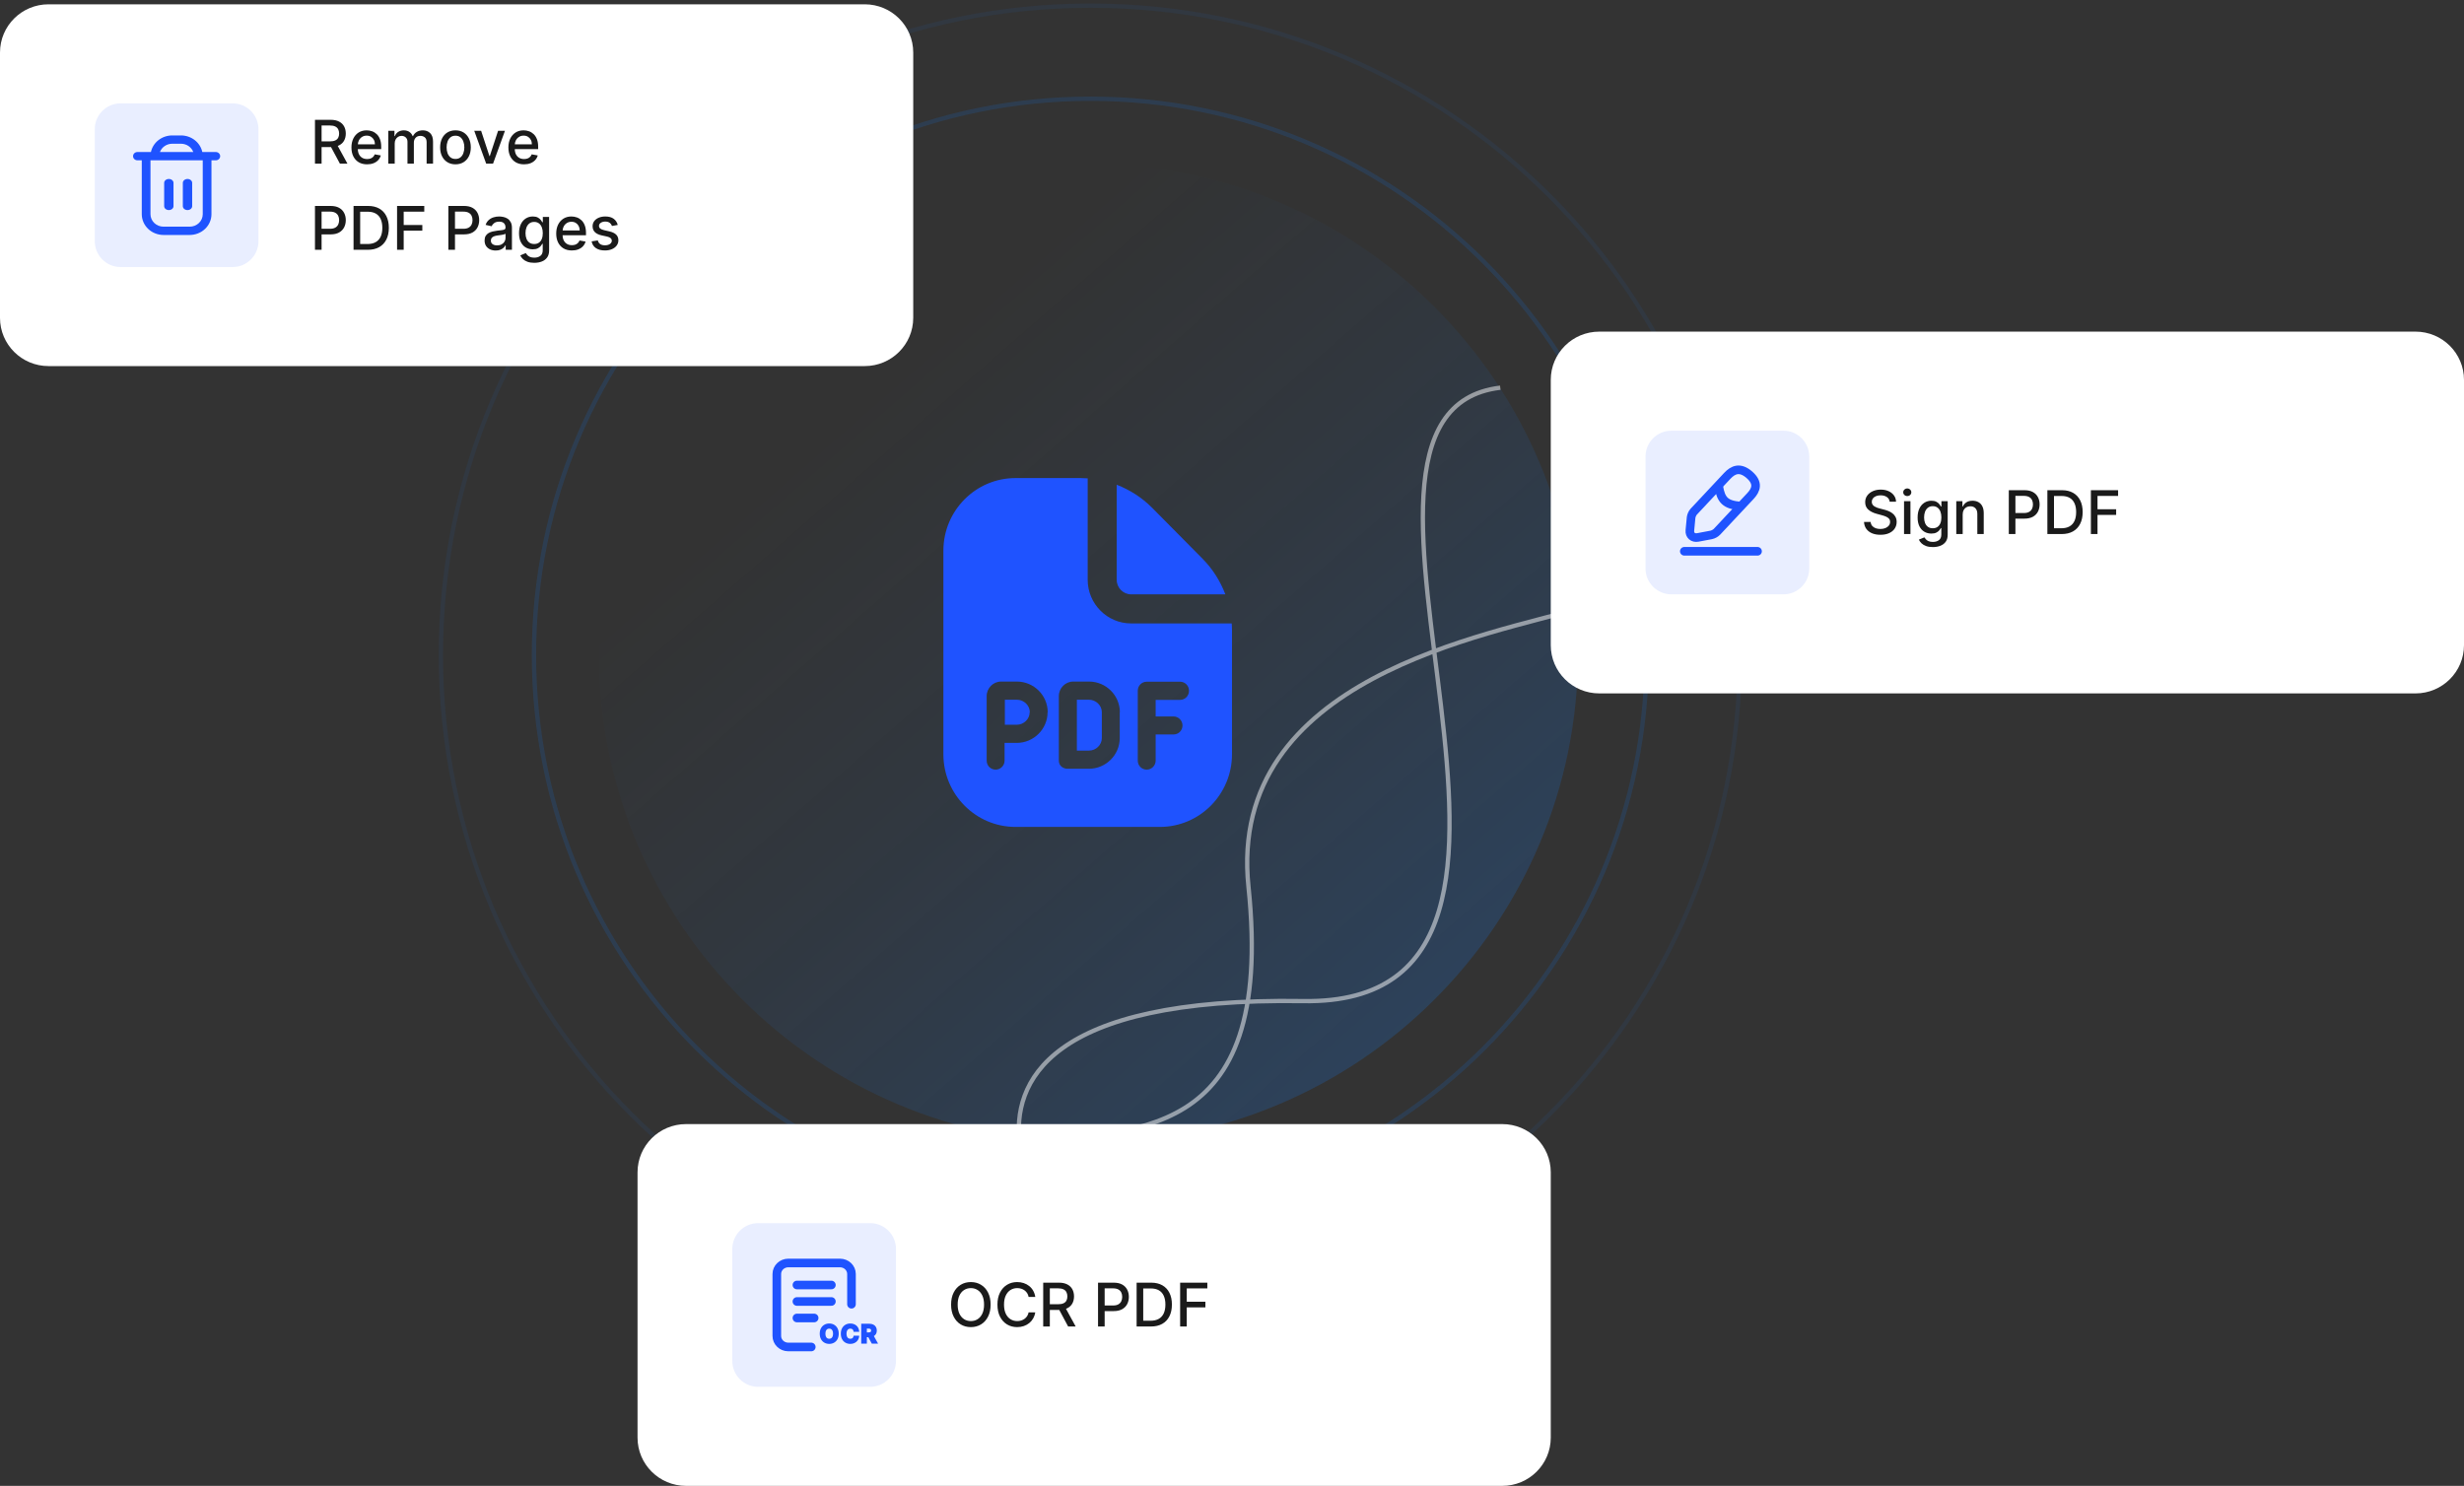 <svg width="572" height="345" viewBox="0 0 572 345" fill="none" xmlns="http://www.w3.org/2000/svg">
<rect x="0" y="0" width="572" height="345" fill="#333333" stroke="none"/>
<g clip-path="url(#clip0_23240_108)">
<path opacity="0.15" d="M253.121 281.259C324.458 281.259 382.287 223.429 382.287 152.092C382.287 80.756 324.458 22.926 253.121 22.926C181.784 22.926 123.954 80.756 123.954 152.092C123.954 223.429 181.784 281.259 253.121 281.259Z" stroke="#137CF9"/>
<path opacity="0.07" d="M253.121 302.862C336.391 302.862 403.894 235.359 403.894 152.089C403.894 68.82 336.391 1.316 253.121 1.316C169.852 1.316 102.349 68.82 102.349 152.089C102.349 235.359 169.852 302.862 253.121 302.862Z" stroke="#137CF9"/>
<path d="M252.667 265.333C315.443 265.333 366.333 214.443 366.333 151.667C366.333 88.89 315.443 38 252.667 38C189.89 38 139 88.89 139 151.667C139 214.443 189.89 265.333 252.667 265.333Z" fill="url(#paint0_linear_23240_108)"/>
<path d="M366.787 141.196C346.24 147.411 284.746 157.133 289.822 205.861C296.185 266.955 261.796 261.798 236.739 265.765C234.884 251.484 243.052 231.489 302.548 232.441C376.917 233.631 298.173 95.971 348.283 90.019" stroke="white" stroke-opacity="0.5"/>
<path d="M239.033 165.371C239.033 166.958 237.66 168.274 236.052 168.274H233.271V162.469H236.085C237.693 162.469 239.066 163.785 239.066 165.371H239.033ZM262.55 138H284.459C283.286 134.929 281.511 132.094 279.132 129.698L267.474 117.919C265.096 115.523 262.282 113.734 259.234 112.553V134.625C259.234 136.481 260.741 138 262.583 138H262.55ZM252.801 162.469H249.987V174.281H252.801C254.41 174.281 255.783 172.965 255.783 171.379V165.371C255.783 163.785 254.41 162.469 252.801 162.469ZM286 146.404V175.125C286 184.44 278.496 192 269.25 192H235.75C226.504 192 219 184.44 219 175.125V127.875C219 118.56 226.504 111 235.75 111H250.858C251.395 111 251.931 111.034 252.5 111.067V134.625C252.5 140.194 257.022 144.75 262.55 144.75H285.933C285.966 145.29 286 145.83 286 146.404ZM243.22 165.371C243.22 161.456 240.004 158.25 236.052 158.25H232.4C230.557 158.25 229.05 159.769 229.05 161.625V176.61C229.05 177.791 229.988 178.702 231.127 178.702C232.266 178.702 233.204 177.757 233.204 176.61V172.492H236.018C239.971 172.492 243.187 169.286 243.187 165.371H243.22ZM259.97 165.371C259.97 161.456 256.754 158.25 252.801 158.25H249.15C247.307 158.25 245.8 159.769 245.8 161.625V176.61C245.8 177.791 246.738 178.5 247.877 178.5C249.016 178.5 252.768 178.5 252.768 178.5C256.721 178.5 259.937 175.294 259.937 171.379V165.371H259.97ZM276.017 160.376C276.017 159.195 275.079 158.284 273.94 158.284H266.201C265.029 158.284 264.125 159.229 264.125 160.376V176.61C264.125 177.791 265.062 178.702 266.201 178.702C267.34 178.702 268.278 177.757 268.278 176.61V170.535H272.433C273.605 170.535 274.509 169.59 274.509 168.443C274.509 167.295 273.572 166.35 272.433 166.35H268.278V162.503H273.94C275.112 162.503 276.017 161.558 276.017 160.41V160.376Z" fill="#1F53FF"/>
<path d="M148 272.2C148 266.014 153.04 261 159.257 261H348.743C354.96 261 360 266.014 360 272.2V333.8C360 339.985 354.96 345 348.743 345H159.257C153.04 345 148 339.985 148 333.8V272.2Z" fill="white"/>
<path opacity="0.1" d="M202 284H176C172.686 284 170 286.686 170 290V316C170 319.314 172.686 322 176 322H202C205.314 322 208 319.314 208 316V290C208 286.686 205.314 284 202 284Z" fill="#1F53FF"/>
<path d="M188.333 312.75H183C181.527 312.75 180.333 311.607 180.333 310.196C180.333 308.786 180.333 295.804 180.333 295.804C180.333 295.804 180.333 295.804 180.333 295.804C180.333 294.393 181.527 293.25 183 293.25H195C196.473 293.25 197.667 294.393 197.667 295.804V302.826M185 298.357H193M185 302.188H193M185 306.018H189" stroke="#1F53FF" stroke-width="2" stroke-linecap="round" stroke-linejoin="round"/>
<mask id="path-9-outside-1_23240_108" maskUnits="userSpaceOnUse" x="189.5" y="306.5" width="15" height="6" fill="black">
<rect fill="white" x="189.5" y="306.5" width="15" height="6"/>
<path fill-rule="evenodd" clip-rule="evenodd" d="M194.503 309.667C194.503 310.127 194.415 310.518 194.238 310.841C194.063 311.163 193.824 311.41 193.52 311.58C193.218 311.749 192.879 311.834 192.502 311.834C192.122 311.834 191.781 311.748 191.479 311.578C191.177 311.408 190.938 311.161 190.763 310.839C190.588 310.516 190.5 310.125 190.5 309.667C190.5 309.207 190.588 308.815 190.763 308.493C190.938 308.17 191.177 307.924 191.479 307.755C191.781 307.585 192.122 307.5 192.502 307.5C192.879 307.5 193.218 307.585 193.52 307.755C193.824 307.924 194.063 308.17 194.238 308.493C194.415 308.815 194.503 309.207 194.503 309.667ZM193.587 309.667C193.587 309.369 193.542 309.118 193.451 308.913C193.362 308.708 193.236 308.553 193.074 308.447C192.911 308.342 192.72 308.289 192.502 308.289C192.283 308.289 192.093 308.342 191.93 308.447C191.767 308.553 191.64 308.708 191.55 308.913C191.461 309.118 191.416 309.369 191.416 309.667C191.416 309.965 191.461 310.216 191.55 310.421C191.64 310.625 191.767 310.78 191.93 310.886C192.093 310.992 192.283 311.045 192.502 311.045C192.72 311.045 192.911 310.992 193.074 310.886C193.236 310.78 193.362 310.625 193.451 310.421C193.542 310.216 193.587 309.965 193.587 309.667ZM199.24 309.034H198.326C198.31 308.918 198.275 308.814 198.224 308.723C198.173 308.631 198.106 308.553 198.026 308.489C197.945 308.424 197.852 308.375 197.746 308.34C197.642 308.306 197.528 308.289 197.406 308.289C197.185 308.289 196.992 308.343 196.828 308.452C196.663 308.559 196.536 308.715 196.446 308.921C196.355 309.126 196.31 309.374 196.31 309.667C196.31 309.967 196.355 310.22 196.446 310.425C196.538 310.629 196.666 310.784 196.83 310.888C196.994 310.993 197.184 311.045 197.4 311.045C197.521 311.045 197.633 311.029 197.736 310.997C197.84 310.966 197.932 310.92 198.013 310.859C198.094 310.798 198.161 310.723 198.214 310.635C198.268 310.547 198.305 310.447 198.326 310.334L199.24 310.338C199.217 310.532 199.158 310.719 199.063 310.898C198.97 311.077 198.844 311.237 198.685 311.378C198.528 311.518 198.34 311.63 198.122 311.712C197.905 311.793 197.659 311.834 197.385 311.834C197.004 311.834 196.663 311.748 196.362 311.578C196.063 311.408 195.827 311.161 195.653 310.839C195.48 310.516 195.394 310.125 195.394 309.667C195.394 309.207 195.481 308.815 195.657 308.493C195.832 308.17 196.07 307.924 196.371 307.755C196.671 307.585 197.009 307.5 197.385 307.5C197.633 307.5 197.862 307.534 198.074 307.603C198.287 307.672 198.475 307.772 198.639 307.904C198.804 308.034 198.937 308.194 199.04 308.384C199.144 308.573 199.211 308.79 199.24 309.034ZM200.129 307.559V311.777H201.033V310.281H201.692L202.502 311.777H203.5L202.593 310.138C202.606 310.132 202.619 310.127 202.631 310.121C202.864 310.014 203.041 309.86 203.164 309.659C203.286 309.458 203.347 309.217 203.347 308.937C203.347 308.658 203.287 308.415 203.166 308.209C203.046 308.002 202.871 307.842 202.642 307.73C202.414 307.616 202.138 307.559 201.815 307.559H200.129ZM201.033 309.565H201.646C201.819 309.565 201.962 309.541 202.076 309.495C202.19 309.448 202.275 309.378 202.331 309.285C202.388 309.191 202.416 309.075 202.416 308.937C202.416 308.796 202.388 308.678 202.331 308.582C202.275 308.486 202.19 308.413 202.074 308.364C201.96 308.313 201.816 308.288 201.642 308.288H201.033V309.565Z"/>
</mask>
<path fill-rule="evenodd" clip-rule="evenodd" d="M194.503 309.667C194.503 310.127 194.415 310.518 194.238 310.841C194.063 311.163 193.824 311.41 193.52 311.58C193.218 311.749 192.879 311.834 192.502 311.834C192.122 311.834 191.781 311.748 191.479 311.578C191.177 311.408 190.938 311.161 190.763 310.839C190.588 310.516 190.5 310.125 190.5 309.667C190.5 309.207 190.588 308.815 190.763 308.493C190.938 308.17 191.177 307.924 191.479 307.755C191.781 307.585 192.122 307.5 192.502 307.5C192.879 307.5 193.218 307.585 193.52 307.755C193.824 307.924 194.063 308.17 194.238 308.493C194.415 308.815 194.503 309.207 194.503 309.667ZM193.587 309.667C193.587 309.369 193.542 309.118 193.451 308.913C193.362 308.708 193.236 308.553 193.074 308.447C192.911 308.342 192.72 308.289 192.502 308.289C192.283 308.289 192.093 308.342 191.93 308.447C191.767 308.553 191.64 308.708 191.55 308.913C191.461 309.118 191.416 309.369 191.416 309.667C191.416 309.965 191.461 310.216 191.55 310.421C191.64 310.625 191.767 310.78 191.93 310.886C192.093 310.992 192.283 311.045 192.502 311.045C192.72 311.045 192.911 310.992 193.074 310.886C193.236 310.78 193.362 310.625 193.451 310.421C193.542 310.216 193.587 309.965 193.587 309.667ZM199.24 309.034H198.326C198.31 308.918 198.275 308.814 198.224 308.723C198.173 308.631 198.106 308.553 198.026 308.489C197.945 308.424 197.852 308.375 197.746 308.34C197.642 308.306 197.528 308.289 197.406 308.289C197.185 308.289 196.992 308.343 196.828 308.452C196.663 308.559 196.536 308.715 196.446 308.921C196.355 309.126 196.31 309.374 196.31 309.667C196.31 309.967 196.355 310.22 196.446 310.425C196.538 310.629 196.666 310.784 196.83 310.888C196.994 310.993 197.184 311.045 197.4 311.045C197.521 311.045 197.633 311.029 197.736 310.997C197.84 310.966 197.932 310.92 198.013 310.859C198.094 310.798 198.161 310.723 198.214 310.635C198.268 310.547 198.305 310.447 198.326 310.334L199.24 310.338C199.217 310.532 199.158 310.719 199.063 310.898C198.97 311.077 198.844 311.237 198.685 311.378C198.528 311.518 198.34 311.63 198.122 311.712C197.905 311.793 197.659 311.834 197.385 311.834C197.004 311.834 196.663 311.748 196.362 311.578C196.063 311.408 195.827 311.161 195.653 310.839C195.48 310.516 195.394 310.125 195.394 309.667C195.394 309.207 195.481 308.815 195.657 308.493C195.832 308.17 196.07 307.924 196.371 307.755C196.671 307.585 197.009 307.5 197.385 307.5C197.633 307.5 197.862 307.534 198.074 307.603C198.287 307.672 198.475 307.772 198.639 307.904C198.804 308.034 198.937 308.194 199.04 308.384C199.144 308.573 199.211 308.79 199.24 309.034ZM200.129 307.559V311.777H201.033V310.281H201.692L202.502 311.777H203.5L202.593 310.138C202.606 310.132 202.619 310.127 202.631 310.121C202.864 310.014 203.041 309.86 203.164 309.659C203.286 309.458 203.347 309.217 203.347 308.937C203.347 308.658 203.287 308.415 203.166 308.209C203.046 308.002 202.871 307.842 202.642 307.73C202.414 307.616 202.138 307.559 201.815 307.559H200.129ZM201.033 309.565H201.646C201.819 309.565 201.962 309.541 202.076 309.495C202.19 309.448 202.275 309.378 202.331 309.285C202.388 309.191 202.416 309.075 202.416 308.937C202.416 308.796 202.388 308.678 202.331 308.582C202.275 308.486 202.19 308.413 202.074 308.364C201.96 308.313 201.816 308.288 201.642 308.288H201.033V309.565Z" fill="#1F53FF"/>
<path d="M194.238 310.841L194.063 310.745L194.062 310.745L194.238 310.841ZM193.52 311.58L193.618 311.755L193.618 311.755L193.52 311.58ZM191.479 311.578L191.381 311.752L191.479 311.578ZM190.763 310.839L190.939 310.743L190.763 310.839ZM190.763 308.493L190.939 308.588L190.939 308.588L190.763 308.493ZM191.479 307.755L191.577 307.93L191.577 307.93L191.479 307.755ZM193.52 307.755L193.422 307.93L193.423 307.93L193.52 307.755ZM194.238 308.493L194.062 308.588L194.063 308.589L194.238 308.493ZM193.451 308.913L193.268 308.993L193.268 308.994L193.451 308.913ZM193.074 308.447L192.965 308.615V308.615L193.074 308.447ZM191.55 308.913L191.367 308.832L191.366 308.833L191.55 308.913ZM191.55 310.421L191.366 310.5L191.367 310.501L191.55 310.421ZM191.93 310.886L191.821 311.054L191.821 311.054L191.93 310.886ZM193.074 310.886L192.965 310.718L193.074 310.886ZM193.451 310.421L193.268 310.34L193.268 310.341L193.451 310.421ZM198.326 309.034L198.128 309.063L198.153 309.234H198.326V309.034ZM199.24 309.034V309.234H199.466L199.439 309.011L199.24 309.034ZM198.224 308.723L198.049 308.821L198.05 308.822L198.224 308.723ZM198.026 308.489L197.901 308.645L197.901 308.645L198.026 308.489ZM197.746 308.34L197.684 308.53L197.684 308.531L197.746 308.34ZM196.828 308.452L196.937 308.619L196.938 308.618L196.828 308.452ZM196.446 308.921L196.629 309.002L196.629 309.002L196.446 308.921ZM196.446 310.425L196.263 310.506L196.263 310.507L196.446 310.425ZM196.83 310.888L196.722 311.057L196.83 310.888ZM197.736 310.997L197.678 310.806L197.677 310.806L197.736 310.997ZM198.013 310.859L198.133 311.019L198.135 311.018L198.013 310.859ZM198.214 310.635L198.043 310.53L198.042 310.532L198.214 310.635ZM198.326 310.334L198.327 310.134L198.16 310.133L198.13 310.298L198.326 310.334ZM199.24 310.338L199.439 310.362L199.466 310.139L199.241 310.138L199.24 310.338ZM199.063 310.898L198.886 310.805L198.886 310.806L199.063 310.898ZM198.685 311.378L198.818 311.528L198.818 311.528L198.685 311.378ZM198.122 311.712L198.192 311.899L198.192 311.899L198.122 311.712ZM196.362 311.578L196.263 311.752L196.264 311.752L196.362 311.578ZM195.653 310.839L195.476 310.933L195.477 310.934L195.653 310.839ZM195.657 308.493L195.832 308.588H195.832L195.657 308.493ZM196.371 307.755L196.469 307.93L196.469 307.929L196.371 307.755ZM198.074 307.603L198.012 307.793L198.012 307.793L198.074 307.603ZM198.639 307.904L198.514 308.06L198.515 308.06L198.639 307.904ZM199.04 308.384L198.864 308.479L198.865 308.48L199.04 308.384ZM200.129 311.777H199.929V311.977H200.129V311.777ZM200.129 307.559V307.359H199.929V307.559H200.129ZM201.033 311.777V311.977H201.233V311.777H201.033ZM201.033 310.281V310.081H200.833V310.281H201.033ZM201.692 310.281L201.868 310.186L201.812 310.081H201.692V310.281ZM202.502 311.777L202.326 311.872L202.383 311.977H202.502V311.777ZM203.5 311.777V311.977H203.839L203.675 311.68L203.5 311.777ZM202.593 310.138L202.514 309.954L202.311 310.041L202.418 310.235L202.593 310.138ZM202.631 310.121L202.548 309.939L202.547 309.939L202.631 310.121ZM203.164 309.659L203.334 309.764L203.335 309.763L203.164 309.659ZM203.166 308.209L202.993 308.309L202.993 308.311L203.166 308.209ZM202.642 307.73L202.553 307.908L202.554 307.909L202.642 307.73ZM201.033 309.565H200.833V309.765H201.033V309.565ZM202.076 309.495L202.001 309.31V309.31L202.076 309.495ZM202.331 309.285L202.16 309.18L202.159 309.182L202.331 309.285ZM202.331 308.582L202.158 308.682L202.159 308.684L202.331 308.582ZM202.074 308.364L201.993 308.547L201.995 308.548L202.074 308.364ZM201.033 308.288V308.088H200.833V308.288H201.033ZM194.414 310.937C194.61 310.578 194.703 310.152 194.703 309.667H194.303C194.303 310.101 194.22 310.458 194.063 310.745L194.414 310.937ZM193.618 311.755C193.956 311.565 194.222 311.29 194.414 310.936L194.062 310.745C193.904 311.037 193.691 311.255 193.422 311.406L193.618 311.755ZM192.502 312.034C192.91 312.034 193.283 311.942 193.618 311.755L193.423 311.406C193.153 311.556 192.848 311.634 192.502 311.634V312.034ZM191.381 311.752C191.715 311.941 192.091 312.034 192.502 312.034V311.634C192.153 311.634 191.846 311.556 191.577 311.404L191.381 311.752ZM190.587 310.934C190.779 311.288 191.044 311.563 191.381 311.752L191.577 311.404C191.31 311.253 191.097 311.035 190.939 310.743L190.587 310.934ZM190.3 309.667C190.3 310.151 190.393 310.576 190.587 310.934L190.939 310.743C190.783 310.456 190.7 310.1 190.7 309.667H190.3ZM190.587 308.397C190.392 308.756 190.3 309.182 190.3 309.667H190.7C190.7 309.232 190.783 308.875 190.939 308.588L190.587 308.397ZM191.381 307.581C191.044 307.769 190.779 308.044 190.587 308.397L190.939 308.588C191.097 308.297 191.31 308.079 191.577 307.93L191.381 307.581ZM192.502 307.3C192.091 307.3 191.715 307.392 191.381 307.581L191.577 307.93C191.846 307.778 192.153 307.7 192.502 307.7V307.3ZM193.618 307.581C193.284 307.393 192.91 307.3 192.502 307.3V307.7C192.847 307.7 193.153 307.778 193.422 307.93L193.618 307.581ZM194.414 308.397C194.222 308.043 193.956 307.769 193.617 307.581L193.423 307.93C193.691 308.08 193.904 308.297 194.062 308.588L194.414 308.397ZM194.703 309.667C194.703 309.181 194.61 308.755 194.414 308.397L194.063 308.589C194.22 308.876 194.303 309.232 194.303 309.667H194.703ZM193.268 308.994C193.344 309.166 193.387 309.388 193.387 309.667H193.787C193.787 309.35 193.739 309.069 193.634 308.832L193.268 308.994ZM192.965 308.615C193.09 308.696 193.192 308.819 193.268 308.993L193.635 308.833C193.532 308.598 193.383 308.41 193.182 308.28L192.965 308.615ZM192.502 308.489C192.686 308.489 192.838 308.533 192.965 308.615L193.182 308.28C192.983 308.15 192.754 308.089 192.502 308.089V308.489ZM192.039 308.615C192.165 308.533 192.317 308.489 192.502 308.489V308.089C192.25 308.089 192.02 308.15 191.821 308.28L192.039 308.615ZM191.733 308.994C191.81 308.819 191.913 308.697 192.039 308.615L191.821 308.28C191.621 308.41 191.471 308.597 191.367 308.832L191.733 308.994ZM191.616 309.667C191.616 309.388 191.658 309.165 191.733 308.993L191.366 308.833C191.263 309.07 191.216 309.35 191.216 309.667H191.616ZM191.733 310.341C191.658 310.168 191.616 309.946 191.616 309.667H191.216C191.216 309.983 191.263 310.264 191.366 310.5L191.733 310.341ZM192.039 310.718C191.913 310.637 191.81 310.514 191.733 310.34L191.367 310.501C191.471 310.736 191.621 310.924 191.821 311.054L192.039 310.718ZM192.502 310.845C192.317 310.845 192.165 310.8 192.039 310.718L191.821 311.054C192.02 311.183 192.25 311.245 192.502 311.245V310.845ZM192.965 310.718C192.838 310.8 192.686 310.845 192.502 310.845V311.245C192.754 311.245 192.983 311.183 193.182 311.054L192.965 310.718ZM193.268 310.341C193.192 310.515 193.09 310.637 192.965 310.718L193.182 311.054C193.383 310.924 193.532 310.735 193.635 310.5L193.268 310.341ZM193.387 309.667C193.387 309.946 193.344 310.168 193.268 310.34L193.634 310.501C193.739 310.264 193.787 309.984 193.787 309.667H193.387ZM198.326 309.234H199.24V308.834H198.326V309.234ZM198.05 308.822C198.088 308.888 198.115 308.968 198.128 309.063L198.524 309.006C198.504 308.868 198.463 308.74 198.398 308.625L198.05 308.822ZM197.901 308.645C197.961 308.693 198.01 308.751 198.049 308.821L198.399 308.626C198.335 308.512 198.252 308.413 198.151 308.332L197.901 308.645ZM197.684 308.531C197.769 308.558 197.84 308.596 197.901 308.645L198.151 308.332C198.05 308.252 197.935 308.191 197.808 308.15L197.684 308.531ZM197.406 308.489C197.509 308.489 197.602 308.503 197.684 308.53L197.809 308.15C197.682 308.109 197.547 308.089 197.406 308.089V308.489ZM196.938 308.618C197.065 308.534 197.219 308.489 197.406 308.489V308.089C197.15 308.089 196.918 308.152 196.717 308.285L196.938 308.618ZM196.629 309.002C196.706 308.826 196.81 308.702 196.937 308.619L196.718 308.284C196.517 308.415 196.366 308.605 196.263 308.841L196.629 309.002ZM196.51 309.667C196.51 309.394 196.552 309.175 196.629 309.002L196.263 308.84C196.158 309.077 196.11 309.355 196.11 309.667H196.51ZM196.629 310.344C196.553 310.172 196.51 309.949 196.51 309.667H196.11C196.11 309.986 196.158 310.268 196.263 310.506L196.629 310.344ZM196.937 310.719C196.811 310.639 196.706 310.517 196.628 310.343L196.263 310.507C196.369 310.741 196.52 310.929 196.722 311.057L196.937 310.719ZM197.4 310.845C197.218 310.845 197.066 310.801 196.937 310.719L196.722 311.057C196.922 311.184 197.15 311.245 197.4 311.245V310.845ZM197.677 310.806C197.595 310.831 197.503 310.845 197.4 310.845V311.245C197.538 311.245 197.67 311.227 197.794 311.189L197.677 310.806ZM197.893 310.699C197.833 310.745 197.762 310.781 197.678 310.806L197.794 311.189C197.918 311.151 198.032 311.095 198.133 311.019L197.893 310.699ZM198.042 310.532C198.002 310.598 197.952 310.654 197.892 310.701L198.135 311.018C198.236 310.941 198.319 310.847 198.385 310.738L198.042 310.532ZM198.13 310.298C198.113 310.389 198.083 310.465 198.043 310.53L198.384 310.74C198.452 310.629 198.498 310.505 198.523 310.371L198.13 310.298ZM199.241 310.138L198.327 310.134L198.325 310.534L199.24 310.538L199.241 310.138ZM199.24 310.992C199.345 310.791 199.412 310.581 199.439 310.362L199.042 310.314C199.021 310.483 198.97 310.646 198.886 310.805L199.24 310.992ZM198.818 311.528C198.994 311.371 199.135 311.192 199.24 310.991L198.886 310.806C198.804 310.962 198.694 311.103 198.552 311.229L198.818 311.528ZM198.192 311.899C198.431 311.809 198.641 311.686 198.818 311.528L198.552 311.229C198.415 311.351 198.249 311.45 198.051 311.525L198.192 311.899ZM197.385 312.034C197.679 312.034 197.949 311.99 198.192 311.899L198.052 311.525C197.861 311.596 197.639 311.634 197.385 311.634V312.034ZM196.264 311.752C196.597 311.941 196.973 312.034 197.385 312.034V311.634C197.035 311.634 196.728 311.556 196.461 311.404L196.264 311.752ZM195.477 310.934C195.667 311.287 195.929 311.562 196.263 311.752L196.461 311.404C196.197 311.254 195.986 311.036 195.829 310.744L195.477 310.934ZM195.194 309.667C195.194 310.15 195.285 310.575 195.476 310.933L195.829 310.744C195.675 310.457 195.594 310.101 195.594 309.667H195.194ZM195.481 308.397C195.286 308.756 195.194 309.182 195.194 309.667H195.594C195.594 309.232 195.677 308.875 195.832 308.588L195.481 308.397ZM196.273 307.581C195.937 307.77 195.673 308.044 195.481 308.397L195.832 308.588C195.991 308.296 196.203 308.079 196.469 307.93L196.273 307.581ZM197.385 307.3C196.978 307.3 196.605 307.393 196.272 307.581L196.469 307.929C196.737 307.778 197.041 307.7 197.385 307.7V307.3ZM198.135 307.413C197.902 307.337 197.651 307.3 197.385 307.3V307.7C197.614 307.7 197.823 307.732 198.012 307.793L198.135 307.413ZM198.765 307.748C198.58 307.6 198.37 307.488 198.135 307.413L198.012 307.793C198.204 307.855 198.37 307.944 198.514 308.06L198.765 307.748ZM199.216 308.288C199.1 308.076 198.95 307.895 198.764 307.747L198.515 308.06C198.658 308.174 198.774 308.313 198.864 308.479L199.216 308.288ZM199.439 309.011C199.407 308.744 199.334 308.502 199.215 308.287L198.865 308.48C198.955 308.644 199.015 308.836 199.042 309.058L199.439 309.011ZM200.329 311.777V307.559H199.929V311.777H200.329ZM201.033 311.577H200.129V311.977H201.033V311.577ZM200.833 310.281V311.777H201.233V310.281H200.833ZM201.692 310.081H201.033V310.481H201.692V310.081ZM202.678 311.682L201.868 310.186L201.517 310.377L202.326 311.872L202.678 311.682ZM203.5 311.577H202.502V311.977H203.5V311.577ZM202.418 310.235L203.325 311.874L203.675 311.68L202.768 310.041L202.418 310.235ZM202.547 309.939C202.536 309.944 202.525 309.949 202.514 309.954L202.672 310.322C202.686 310.316 202.701 310.309 202.716 310.302L202.547 309.939ZM202.993 309.555C202.893 309.719 202.747 309.847 202.548 309.939L202.715 310.302C202.98 310.18 203.189 310.001 203.334 309.764L202.993 309.555ZM203.147 308.937C203.147 309.187 203.093 309.391 202.993 309.556L203.335 309.763C203.479 309.525 203.547 309.246 203.547 308.937H203.147ZM202.993 308.311C203.094 308.481 203.147 308.687 203.147 308.937H203.547C203.547 308.628 203.48 308.35 203.338 308.108L202.993 308.311ZM202.554 307.909C202.75 308.005 202.894 308.139 202.993 308.309L203.339 308.109C203.198 307.865 202.993 307.679 202.73 307.55L202.554 307.909ZM201.815 307.759C202.115 307.759 202.358 307.812 202.553 307.908L202.731 307.551C202.469 307.42 202.161 307.359 201.815 307.359V307.759ZM200.129 307.759H201.815V307.359H200.129V307.759ZM201.033 309.765H201.646V309.365H201.033V309.765ZM201.646 309.765C201.835 309.765 202.006 309.739 202.152 309.68L202.001 309.31C201.918 309.343 201.803 309.365 201.646 309.365V309.765ZM202.152 309.68C202.301 309.619 202.422 309.523 202.503 309.387L202.159 309.182C202.129 309.233 202.08 309.277 202.001 309.31L202.152 309.68ZM202.502 309.389C202.582 309.257 202.616 309.102 202.616 308.937H202.216C202.216 309.048 202.194 309.126 202.16 309.18L202.502 309.389ZM202.616 308.937C202.616 308.77 202.582 308.614 202.503 308.48L202.159 308.684C202.194 308.743 202.216 308.823 202.216 308.937H202.616ZM202.504 308.482C202.424 308.344 202.303 308.244 202.153 308.18L201.995 308.548C202.077 308.583 202.127 308.628 202.158 308.682L202.504 308.482ZM202.156 308.181C202.008 308.115 201.834 308.088 201.642 308.088V308.488C201.798 308.488 201.912 308.511 201.993 308.547L202.156 308.181ZM201.642 308.088H201.033V308.488H201.642V308.088ZM200.833 308.288V309.565H201.233V308.288H200.833Z" fill="#1F53FF" mask="url(#path-9-outside-1_23240_108)"/>
<path d="M229.963 302.909C229.963 303.996 229.764 304.931 229.366 305.713C228.969 306.492 228.424 307.092 227.731 307.513C227.041 307.93 226.258 308.139 225.379 308.139C224.498 308.139 223.71 307.93 223.018 307.513C222.328 307.092 221.785 306.49 221.387 305.708C220.989 304.926 220.79 303.993 220.79 302.909C220.79 301.822 220.989 300.889 221.387 300.11C221.785 299.328 222.328 298.728 223.018 298.31C223.71 297.889 224.498 297.679 225.379 297.679C226.258 297.679 227.041 297.889 227.731 298.31C228.424 298.728 228.969 299.328 229.366 300.11C229.764 300.889 229.963 301.822 229.963 302.909ZM228.442 302.909C228.442 302.08 228.308 301.383 228.039 300.816C227.774 300.246 227.409 299.815 226.945 299.523C226.485 299.228 225.963 299.081 225.379 299.081C224.793 299.081 224.269 299.228 223.808 299.523C223.348 299.815 222.983 300.246 222.714 300.816C222.449 301.383 222.317 302.08 222.317 302.909C222.317 303.738 222.449 304.437 222.714 305.007C222.983 305.574 223.348 306.005 223.808 306.3C224.269 306.591 224.793 306.737 225.379 306.737C225.963 306.737 226.485 306.591 226.945 306.3C227.409 306.005 227.774 305.574 228.039 305.007C228.308 304.437 228.442 303.738 228.442 302.909ZM240.335 301.129H238.784C238.724 300.798 238.613 300.506 238.451 300.254C238.288 300.002 238.09 299.789 237.854 299.613C237.619 299.437 237.355 299.305 237.064 299.215C236.775 299.126 236.469 299.081 236.144 299.081C235.557 299.081 235.032 299.228 234.568 299.523C234.107 299.818 233.743 300.251 233.474 300.821C233.209 301.391 233.077 302.087 233.077 302.909C233.077 303.738 233.209 304.437 233.474 305.007C233.743 305.577 234.109 306.008 234.573 306.3C235.037 306.591 235.559 306.737 236.139 306.737C236.461 306.737 236.765 306.694 237.054 306.608C237.345 306.518 237.609 306.388 237.844 306.215C238.08 306.043 238.278 305.832 238.441 305.584C238.607 305.332 238.721 305.044 238.784 304.719L240.335 304.724C240.252 305.224 240.091 305.685 239.853 306.106C239.617 306.523 239.314 306.885 238.943 307.19C238.575 307.491 238.154 307.725 237.68 307.891C237.206 308.056 236.689 308.139 236.129 308.139C235.247 308.139 234.462 307.93 233.773 307.513C233.083 307.092 232.54 306.49 232.142 305.708C231.747 304.926 231.55 303.993 231.55 302.909C231.55 301.822 231.749 300.889 232.147 300.11C232.545 299.328 233.088 298.728 233.778 298.31C234.467 297.889 235.251 297.679 236.129 297.679C236.669 297.679 237.173 297.757 237.64 297.913C238.111 298.065 238.534 298.29 238.908 298.589C239.283 298.884 239.593 299.245 239.838 299.673C240.083 300.097 240.249 300.582 240.335 301.129ZM242.173 308V297.818H245.803C246.591 297.818 247.246 297.954 247.766 298.226C248.29 298.498 248.681 298.874 248.94 299.354C249.198 299.832 249.327 300.384 249.327 301.01C249.327 301.633 249.196 302.182 248.935 302.656C248.676 303.126 248.285 303.492 247.761 303.754C247.241 304.016 246.586 304.147 245.798 304.147H243.048V302.825H245.658C246.156 302.825 246.56 302.753 246.871 302.611C247.186 302.468 247.417 302.261 247.562 301.989C247.708 301.718 247.781 301.391 247.781 301.01C247.781 300.625 247.707 300.292 247.558 300.011C247.412 299.729 247.181 299.513 246.866 299.364C246.555 299.212 246.146 299.136 245.638 299.136H243.71V308H242.173ZM247.2 303.406L249.715 308H247.965L245.499 303.406H247.2ZM254.902 308V297.818H258.531C259.323 297.818 259.979 297.962 260.5 298.251C261.02 298.539 261.41 298.933 261.668 299.434C261.927 299.931 262.056 300.491 262.056 301.114C262.056 301.741 261.925 302.304 261.663 302.805C261.405 303.302 261.014 303.696 260.49 303.988C259.97 304.276 259.315 304.42 258.526 304.42H256.03V303.118H258.387C258.887 303.118 259.293 303.032 259.605 302.859C259.916 302.684 260.145 302.445 260.291 302.143C260.437 301.842 260.51 301.499 260.51 301.114C260.51 300.73 260.437 300.388 260.291 300.09C260.145 299.792 259.915 299.558 259.6 299.389C259.288 299.22 258.877 299.136 258.367 299.136H256.438V308H254.902ZM267.153 308H263.857V297.818H267.257C268.255 297.818 269.112 298.022 269.828 298.43C270.544 298.834 271.092 299.416 271.473 300.175C271.858 300.93 272.05 301.837 272.05 302.894C272.05 303.955 271.856 304.866 271.468 305.629C271.084 306.391 270.527 306.978 269.798 307.388C269.069 307.796 268.187 308 267.153 308ZM265.393 306.658H267.069C267.844 306.658 268.489 306.512 269.002 306.22C269.516 305.925 269.901 305.499 270.156 304.942C270.411 304.382 270.539 303.7 270.539 302.894C270.539 302.095 270.411 301.418 270.156 300.861C269.904 300.304 269.528 299.881 269.027 299.593C268.527 299.305 267.905 299.161 267.163 299.161H265.393V306.658ZM273.96 308V297.818H280.274V299.141H275.497V302.243H279.822V303.56H275.497V308H273.96Z" fill="#1A1A1A"/>
<path d="M360 88.2C360 82.014 365.04 77 371.257 77H560.743C566.96 77 572 82.014 572 88.2V149.8C572 155.985 566.96 161 560.743 161H371.257C365.04 161 360 155.985 360 149.8V88.2Z" fill="white"/>
<path opacity="0.1" d="M414 100H388C384.686 100 382 102.686 382 106V132C382 135.314 384.686 138 388 138H414C417.314 138 420 135.314 420 132V106C420 102.686 417.314 100 414 100Z" fill="#1F53FF"/>
<path d="M399 113C399.541 116.09 400.501 117.186 404 117.5" stroke="#1F53FF" stroke-width="2" stroke-miterlimit="10" stroke-linecap="round" stroke-linejoin="round"/>
<path d="M400.969 110.493L393.2 118.79C392.907 119.105 392.63 119.718 392.581 120.14L392.293 123.173C392.192 124.268 393.023 124.997 394.143 124.784L397.251 124.199C397.685 124.114 398.288 123.792 398.582 123.468L406.35 115.171C407.694 113.739 408.277 112.128 406.091 110.225C403.915 108.342 402.312 109.061 400.969 110.493Z" stroke="#1F53FF" stroke-width="2" stroke-miterlimit="10" stroke-linecap="round" stroke-linejoin="round"/>
<path d="M391 128H408" stroke="#1F53FF" stroke-width="2" stroke-miterlimit="10" stroke-linecap="round" stroke-linejoin="round"/>
<path d="M438.672 116.493C438.619 116.022 438.4 115.658 438.016 115.399C437.631 115.137 437.147 115.006 436.564 115.006C436.146 115.006 435.785 115.073 435.48 115.205C435.175 115.335 434.938 115.513 434.769 115.742C434.603 115.968 434.521 116.224 434.521 116.513C434.521 116.755 434.577 116.964 434.69 117.139C434.806 117.315 434.956 117.462 435.142 117.582C435.331 117.698 435.533 117.795 435.749 117.875C435.964 117.951 436.171 118.014 436.37 118.064L437.364 118.322C437.689 118.402 438.022 118.51 438.364 118.646C438.705 118.781 439.022 118.96 439.313 119.183C439.605 119.405 439.84 119.68 440.019 120.008C440.201 120.336 440.293 120.729 440.293 121.186C440.293 121.763 440.143 122.275 439.845 122.722C439.55 123.17 439.121 123.523 438.558 123.781C437.997 124.04 437.32 124.169 436.524 124.169C435.762 124.169 435.102 124.048 434.545 123.806C433.989 123.564 433.553 123.221 433.238 122.777C432.923 122.33 432.749 121.799 432.716 121.186H434.257C434.287 121.554 434.406 121.861 434.615 122.106C434.827 122.348 435.097 122.528 435.425 122.648C435.757 122.764 436.12 122.822 436.514 122.822C436.948 122.822 437.335 122.754 437.673 122.618C438.014 122.479 438.282 122.286 438.478 122.041C438.674 121.793 438.771 121.503 438.771 121.171C438.771 120.87 438.685 120.623 438.513 120.43C438.344 120.238 438.113 120.079 437.822 119.953C437.533 119.827 437.207 119.716 436.842 119.62L435.639 119.292C434.824 119.07 434.178 118.743 433.7 118.312C433.226 117.882 432.989 117.312 432.989 116.602C432.989 116.016 433.148 115.504 433.467 115.066C433.785 114.629 434.216 114.289 434.759 114.047C435.303 113.802 435.916 113.679 436.599 113.679C437.288 113.679 437.896 113.8 438.423 114.042C438.954 114.284 439.371 114.617 439.676 115.041C439.981 115.462 440.14 115.946 440.153 116.493H438.672ZM442.009 124V116.364H443.496V124H442.009ZM442.76 115.185C442.501 115.185 442.279 115.099 442.094 114.927C441.911 114.751 441.82 114.542 441.82 114.3C441.82 114.055 441.911 113.846 442.094 113.674C442.279 113.498 442.501 113.411 442.76 113.411C443.018 113.411 443.239 113.498 443.421 113.674C443.607 113.846 443.699 114.055 443.699 114.3C443.699 114.542 443.607 114.751 443.421 114.927C443.239 115.099 443.018 115.185 442.76 115.185ZM448.697 127.023C448.091 127.023 447.569 126.943 447.131 126.784C446.697 126.625 446.342 126.415 446.067 126.153C445.792 125.891 445.587 125.604 445.451 125.293L446.728 124.766C446.818 124.911 446.937 125.066 447.086 125.228C447.239 125.394 447.444 125.535 447.703 125.651C447.965 125.767 448.301 125.825 448.712 125.825C449.275 125.825 449.741 125.687 450.109 125.412C450.477 125.14 450.661 124.706 450.661 124.109V122.608H450.566C450.477 122.77 450.348 122.951 450.179 123.15C450.013 123.349 449.784 123.521 449.493 123.667C449.201 123.813 448.821 123.886 448.354 123.886C447.751 123.886 447.207 123.745 446.723 123.463C446.243 123.178 445.862 122.759 445.58 122.205C445.301 121.648 445.162 120.964 445.162 120.152C445.162 119.34 445.3 118.644 445.575 118.064C445.853 117.484 446.234 117.04 446.718 116.732C447.202 116.42 447.751 116.264 448.364 116.264C448.838 116.264 449.221 116.344 449.512 116.503C449.804 116.659 450.031 116.841 450.194 117.05C450.359 117.259 450.487 117.442 450.576 117.602H450.686V116.364H452.142V124.169C452.142 124.825 451.99 125.364 451.685 125.785C451.38 126.206 450.967 126.517 450.447 126.719C449.93 126.922 449.347 127.023 448.697 127.023ZM448.682 122.653C449.11 122.653 449.471 122.553 449.766 122.354C450.064 122.152 450.29 121.864 450.442 121.489C450.598 121.112 450.676 120.659 450.676 120.132C450.676 119.618 450.6 119.166 450.447 118.775C450.295 118.384 450.071 118.079 449.776 117.86C449.481 117.638 449.116 117.527 448.682 117.527C448.235 117.527 447.862 117.643 447.564 117.875C447.265 118.104 447.04 118.415 446.887 118.81C446.738 119.204 446.664 119.645 446.664 120.132C446.664 120.633 446.74 121.072 446.892 121.45C447.045 121.827 447.27 122.122 447.569 122.335C447.87 122.547 448.241 122.653 448.682 122.653ZM455.623 119.466V124H454.136V116.364H455.563V117.607H455.657C455.833 117.202 456.108 116.877 456.483 116.632C456.86 116.387 457.336 116.264 457.909 116.264C458.43 116.264 458.886 116.374 459.277 116.592C459.668 116.808 459.971 117.129 460.186 117.557C460.402 117.984 460.51 118.513 460.51 119.143V124H459.023V119.322C459.023 118.768 458.879 118.336 458.591 118.024C458.302 117.709 457.906 117.552 457.402 117.552C457.058 117.552 456.751 117.626 456.483 117.776C456.217 117.925 456.007 118.143 455.851 118.432C455.699 118.717 455.623 119.062 455.623 119.466ZM466.328 124V113.818H469.957C470.749 113.818 471.405 113.962 471.926 114.251C472.446 114.539 472.835 114.933 473.094 115.434C473.352 115.931 473.482 116.491 473.482 117.114C473.482 117.741 473.351 118.304 473.089 118.805C472.83 119.302 472.439 119.696 471.916 119.988C471.395 120.276 470.741 120.42 469.952 120.42H467.456V119.118H469.813C470.313 119.118 470.719 119.032 471.031 118.859C471.342 118.684 471.571 118.445 471.717 118.143C471.863 117.842 471.936 117.499 471.936 117.114C471.936 116.73 471.863 116.388 471.717 116.09C471.571 115.792 471.341 115.558 471.026 115.389C470.714 115.22 470.303 115.136 469.793 115.136H467.864V124H466.328ZM478.579 124H475.283V113.818H478.683C479.681 113.818 480.538 114.022 481.254 114.43C481.969 114.834 482.518 115.416 482.899 116.175C483.284 116.93 483.476 117.837 483.476 118.894C483.476 119.955 483.282 120.866 482.894 121.629C482.51 122.391 481.953 122.978 481.224 123.388C480.495 123.796 479.613 124 478.579 124ZM476.819 122.658H478.494C479.27 122.658 479.915 122.512 480.428 122.22C480.942 121.925 481.326 121.499 481.582 120.942C481.837 120.382 481.964 119.7 481.964 118.894C481.964 118.095 481.837 117.418 481.582 116.861C481.33 116.304 480.954 115.881 480.453 115.593C479.953 115.305 479.331 115.161 478.589 115.161H476.819V122.658ZM485.386 124V113.818H491.7V115.141H486.922V118.243H491.248V119.56H486.922V124H485.386Z" fill="#1A1A1A"/>
<path d="M0 12.2C0 6.014 5.04 1 11.257 1H200.743C206.96 1 212 6.014 212 12.2V73.8C212 79.985 206.96 85 200.743 85H11.257C5.04 85 0 79.985 0 73.8V12.2Z" fill="white"/>
<path opacity="0.1" d="M54 24H28C24.686 24 22 26.686 22 30V56C22 59.314 24.686 62 28 62H54C57.314 62 60 59.314 60 56V30C60 26.686 57.314 24 54 24Z" fill="#1F53FF"/>
<path d="M50.1 35.297H46.965C46.731 34.21 46.11 33.234 45.207 32.532C44.305 31.831 43.176 31.447 42.011 31.445H39.989C38.824 31.447 37.695 31.831 36.792 32.532C35.89 33.234 35.269 34.21 35.034 35.297H31.9C31.632 35.297 31.374 35.399 31.185 35.579C30.995 35.76 30.889 36.005 30.889 36.26C30.889 36.516 30.995 36.761 31.185 36.941C31.374 37.122 31.632 37.223 31.9 37.223H32.911V49.742C32.913 51.018 33.446 52.242 34.393 53.145C35.341 54.047 36.626 54.555 37.966 54.556H44.033C45.373 54.555 46.658 54.047 47.606 53.145C48.554 52.242 49.087 51.018 49.089 49.742V37.223H50.1C50.368 37.223 50.625 37.122 50.815 36.941C51.004 36.761 51.111 36.516 51.111 36.26C51.111 36.005 51.004 35.76 50.815 35.579C50.625 35.399 50.368 35.297 50.1 35.297ZM39.989 33.371H42.011C42.638 33.372 43.25 33.557 43.762 33.902C44.274 34.247 44.661 34.734 44.871 35.297H37.128C37.338 34.734 37.726 34.247 38.238 33.902C38.75 33.557 39.361 33.372 39.989 33.371ZM47.066 49.742C47.066 50.508 46.747 51.243 46.178 51.784C45.609 52.326 44.838 52.63 44.033 52.63H37.966C37.162 52.63 36.39 52.326 35.822 51.784C35.253 51.243 34.933 50.508 34.933 49.742V37.223H47.066V49.742Z" fill="#1F53FF"/>
<path d="M39.195 48.777C39.482 48.777 39.758 48.682 39.961 48.513C40.164 48.343 40.278 48.114 40.278 47.874V42.458C40.278 42.218 40.164 41.988 39.961 41.819C39.758 41.65 39.482 41.555 39.195 41.555C38.907 41.555 38.632 41.65 38.429 41.819C38.225 41.988 38.111 42.218 38.111 42.458V47.874C38.111 48.114 38.225 48.343 38.429 48.513C38.632 48.682 38.907 48.777 39.195 48.777Z" fill="#1F53FF"/>
<path d="M43.528 48.777C43.815 48.777 44.09 48.682 44.294 48.513C44.497 48.343 44.611 48.114 44.611 47.874V42.458C44.611 42.218 44.497 41.988 44.294 41.819C44.09 41.65 43.815 41.555 43.528 41.555C43.24 41.555 42.965 41.65 42.762 41.819C42.559 41.988 42.444 42.218 42.444 42.458V47.874C42.444 48.114 42.559 48.343 42.762 48.513C42.965 48.682 43.24 48.777 43.528 48.777Z" fill="#1F53FF"/>
<path d="M73.119 38V27.818H76.748C77.537 27.818 78.191 27.954 78.712 28.226C79.235 28.498 79.626 28.874 79.885 29.354C80.144 29.832 80.273 30.384 80.273 31.01C80.273 31.633 80.142 32.182 79.88 32.656C79.621 33.126 79.23 33.492 78.707 33.754C78.186 34.016 77.532 34.147 76.743 34.147H73.994V32.825H76.604C77.101 32.825 77.505 32.753 77.817 32.611C78.132 32.468 78.362 32.261 78.508 31.989C78.654 31.718 78.727 31.391 78.727 31.01C78.727 30.625 78.652 30.292 78.503 30.011C78.357 29.729 78.127 29.514 77.812 29.364C77.5 29.212 77.091 29.136 76.584 29.136H74.655V38H73.119ZM78.145 33.406L80.66 38H78.91L76.445 33.406H78.145ZM85.218 38.154C84.466 38.154 83.818 37.993 83.274 37.672C82.734 37.347 82.317 36.891 82.022 36.305C81.73 35.715 81.584 35.024 81.584 34.231C81.584 33.449 81.73 32.76 82.022 32.163C82.317 31.567 82.728 31.101 83.254 30.766C83.785 30.432 84.404 30.264 85.114 30.264C85.545 30.264 85.962 30.335 86.367 30.478C86.771 30.62 87.134 30.844 87.455 31.149C87.777 31.454 88.031 31.85 88.216 32.337C88.402 32.821 88.495 33.41 88.495 34.102V34.629H82.424V33.516H87.038C87.038 33.124 86.958 32.778 86.799 32.477C86.64 32.172 86.416 31.931 86.128 31.756C85.843 31.58 85.508 31.492 85.124 31.492C84.706 31.492 84.342 31.595 84.03 31.8C83.722 32.003 83.483 32.268 83.314 32.596C83.148 32.921 83.066 33.274 83.066 33.655V34.525C83.066 35.035 83.155 35.469 83.334 35.827C83.516 36.185 83.77 36.459 84.095 36.648C84.419 36.833 84.799 36.926 85.233 36.926C85.515 36.926 85.772 36.886 86.004 36.807C86.236 36.724 86.436 36.601 86.605 36.439C86.774 36.276 86.904 36.076 86.993 35.837L88.4 36.091C88.287 36.505 88.085 36.868 87.793 37.18C87.505 37.488 87.142 37.728 86.705 37.901C86.27 38.07 85.775 38.154 85.218 38.154ZM90.144 38V30.364H91.571V31.607H91.665C91.824 31.186 92.084 30.858 92.446 30.622C92.807 30.384 93.24 30.264 93.743 30.264C94.254 30.264 94.681 30.384 95.026 30.622C95.374 30.861 95.631 31.189 95.796 31.607H95.876C96.058 31.199 96.348 30.874 96.746 30.632C97.144 30.387 97.618 30.264 98.168 30.264C98.861 30.264 99.426 30.481 99.863 30.916C100.304 31.35 100.525 32.004 100.525 32.879V38H99.038V33.019C99.038 32.501 98.897 32.127 98.615 31.895C98.334 31.663 97.997 31.547 97.606 31.547C97.122 31.547 96.746 31.696 96.478 31.994C96.209 32.289 96.075 32.669 96.075 33.133V38H94.593V32.924C94.593 32.51 94.464 32.177 94.206 31.925C93.947 31.673 93.611 31.547 93.196 31.547C92.915 31.547 92.654 31.621 92.416 31.771C92.18 31.916 91.99 32.12 91.844 32.382C91.702 32.644 91.63 32.947 91.63 33.292V38H90.144ZM105.733 38.154C105.018 38.154 104.393 37.99 103.859 37.662C103.326 37.334 102.911 36.875 102.616 36.285C102.321 35.695 102.174 35.005 102.174 34.217C102.174 33.425 102.321 32.732 102.616 32.139C102.911 31.545 103.326 31.084 103.859 30.756C104.393 30.428 105.018 30.264 105.733 30.264C106.449 30.264 107.074 30.428 107.608 30.756C108.141 31.084 108.556 31.545 108.851 32.139C109.146 32.732 109.293 33.425 109.293 34.217C109.293 35.005 109.146 35.695 108.851 36.285C108.556 36.875 108.141 37.334 107.608 37.662C107.074 37.99 106.449 38.154 105.733 38.154ZM105.738 36.906C106.202 36.906 106.587 36.784 106.892 36.538C107.197 36.293 107.422 35.967 107.568 35.559C107.717 35.151 107.792 34.702 107.792 34.212C107.792 33.724 107.717 33.277 107.568 32.869C107.422 32.458 107.197 32.129 106.892 31.88C106.587 31.631 106.202 31.507 105.738 31.507C105.271 31.507 104.883 31.631 104.575 31.88C104.27 32.129 104.043 32.458 103.894 32.869C103.748 33.277 103.675 33.724 103.675 34.212C103.675 34.702 103.748 35.151 103.894 35.559C104.043 35.967 104.27 36.293 104.575 36.538C104.883 36.784 105.271 36.906 105.738 36.906ZM117.225 30.364L114.456 38H112.865L110.091 30.364H111.687L113.621 36.24H113.7L115.629 30.364H117.225ZM121.654 38.154C120.901 38.154 120.253 37.993 119.71 37.672C119.17 37.347 118.752 36.891 118.457 36.305C118.165 35.715 118.02 35.024 118.02 34.231C118.02 33.449 118.165 32.76 118.457 32.163C118.752 31.567 119.163 31.101 119.69 30.766C120.22 30.432 120.84 30.264 121.549 30.264C121.98 30.264 122.398 30.335 122.802 30.478C123.207 30.62 123.569 30.844 123.891 31.149C124.212 31.454 124.466 31.85 124.652 32.337C124.837 32.821 124.93 33.41 124.93 34.102V34.629H118.86V33.516H123.473C123.473 33.124 123.394 32.778 123.235 32.477C123.076 32.172 122.852 31.931 122.564 31.756C122.279 31.58 121.944 31.492 121.559 31.492C121.142 31.492 120.777 31.595 120.466 31.8C120.157 32.003 119.919 32.268 119.75 32.596C119.584 32.921 119.501 33.274 119.501 33.655V34.525C119.501 35.035 119.591 35.469 119.77 35.827C119.952 36.185 120.205 36.459 120.53 36.648C120.855 36.833 121.234 36.926 121.669 36.926C121.95 36.926 122.207 36.886 122.439 36.807C122.671 36.724 122.872 36.601 123.041 36.439C123.21 36.276 123.339 36.076 123.429 35.837L124.836 36.091C124.723 36.505 124.521 36.868 124.229 37.18C123.941 37.488 123.578 37.728 123.14 37.901C122.706 38.07 122.211 38.154 121.654 38.154ZM73.119 58V47.818H76.748C77.54 47.818 78.196 47.962 78.717 48.251C79.237 48.539 79.626 48.934 79.885 49.434C80.144 49.931 80.273 50.491 80.273 51.114C80.273 51.741 80.142 52.304 79.88 52.805C79.621 53.302 79.23 53.696 78.707 53.988C78.186 54.276 77.532 54.42 76.743 54.42H74.247V53.118H76.604C77.104 53.118 77.51 53.032 77.822 52.859C78.133 52.684 78.362 52.445 78.508 52.144C78.654 51.842 78.727 51.499 78.727 51.114C78.727 50.73 78.654 50.389 78.508 50.09C78.362 49.792 78.132 49.558 77.817 49.389C77.505 49.22 77.094 49.136 76.584 49.136H74.655V58H73.119ZM85.37 58H82.074V47.818H85.474C86.472 47.818 87.329 48.022 88.045 48.43C88.76 48.834 89.309 49.416 89.69 50.175C90.075 50.93 90.267 51.837 90.267 52.894C90.267 53.955 90.073 54.866 89.685 55.629C89.301 56.391 88.744 56.977 88.015 57.389C87.286 57.796 86.404 58 85.37 58ZM83.61 56.658H85.285C86.061 56.658 86.706 56.512 87.219 56.22C87.733 55.925 88.118 55.499 88.373 54.943C88.628 54.382 88.755 53.7 88.755 52.894C88.755 52.095 88.628 51.418 88.373 50.861C88.121 50.304 87.745 49.881 87.244 49.593C86.744 49.305 86.122 49.16 85.38 49.16H83.61V56.658ZM92.177 58V47.818H98.491V49.141H93.713V52.243H98.039V53.56H93.713V58H92.177ZM104.085 58V47.818H107.715C108.507 47.818 109.163 47.962 109.683 48.251C110.204 48.539 110.593 48.934 110.852 49.434C111.11 49.931 111.24 50.491 111.24 51.114C111.24 51.741 111.109 52.304 110.847 52.805C110.588 53.302 110.197 53.696 109.673 53.988C109.153 54.276 108.499 54.42 107.71 54.42H105.214V53.118H107.57C108.071 53.118 108.477 53.032 108.789 52.859C109.1 52.684 109.329 52.445 109.475 52.144C109.62 51.842 109.693 51.499 109.693 51.114C109.693 50.73 109.62 50.389 109.475 50.09C109.329 49.792 109.098 49.558 108.784 49.389C108.472 49.22 108.061 49.136 107.551 49.136H105.622V58H104.085ZM115.075 58.169C114.591 58.169 114.154 58.08 113.763 57.901C113.372 57.718 113.062 57.455 112.833 57.11C112.608 56.765 112.495 56.343 112.495 55.842C112.495 55.411 112.578 55.057 112.743 54.778C112.909 54.5 113.133 54.28 113.415 54.117C113.696 53.955 114.011 53.832 114.359 53.749C114.707 53.666 115.062 53.603 115.423 53.56C115.881 53.507 116.252 53.464 116.537 53.431C116.822 53.395 117.029 53.337 117.158 53.257C117.287 53.178 117.352 53.048 117.352 52.869V52.834C117.352 52.4 117.229 52.064 116.984 51.825C116.742 51.587 116.381 51.467 115.9 51.467C115.4 51.467 115.006 51.578 114.717 51.8C114.432 52.019 114.235 52.263 114.126 52.531L112.729 52.213C112.894 51.749 113.136 51.374 113.454 51.09C113.776 50.801 114.145 50.592 114.563 50.463C114.981 50.331 115.42 50.264 115.881 50.264C116.185 50.264 116.509 50.301 116.85 50.374C117.195 50.443 117.516 50.572 117.814 50.761C118.116 50.95 118.363 51.22 118.555 51.572C118.747 51.92 118.844 52.372 118.844 52.929V58H117.392V56.956H117.332C117.236 57.148 117.092 57.337 116.9 57.523C116.707 57.708 116.461 57.862 116.159 57.985C115.857 58.108 115.496 58.169 115.075 58.169ZM115.398 56.976C115.809 56.976 116.161 56.895 116.452 56.732C116.747 56.57 116.971 56.358 117.123 56.096C117.279 55.831 117.357 55.547 117.357 55.246V54.261C117.304 54.314 117.201 54.364 117.049 54.41C116.9 54.454 116.729 54.492 116.537 54.525C116.345 54.555 116.157 54.583 115.975 54.609C115.793 54.633 115.64 54.653 115.518 54.669C115.229 54.706 114.966 54.767 114.727 54.853C114.492 54.939 114.303 55.063 114.16 55.226C114.021 55.385 113.952 55.597 113.952 55.862C113.952 56.23 114.087 56.508 114.359 56.697C114.631 56.883 114.977 56.976 115.398 56.976ZM124.025 61.023C123.419 61.023 122.897 60.943 122.459 60.784C122.025 60.625 121.67 60.414 121.395 60.153C121.12 59.891 120.915 59.604 120.779 59.293L122.056 58.766C122.146 58.911 122.265 59.066 122.414 59.228C122.567 59.394 122.772 59.535 123.031 59.651C123.293 59.767 123.629 59.825 124.04 59.825C124.604 59.825 125.069 59.687 125.437 59.412C125.805 59.14 125.989 58.706 125.989 58.109V56.608H125.895C125.805 56.77 125.676 56.951 125.507 57.15C125.341 57.349 125.112 57.521 124.821 57.667C124.529 57.813 124.15 57.886 123.682 57.886C123.079 57.886 122.535 57.745 122.051 57.463C121.571 57.178 121.19 56.759 120.908 56.205C120.63 55.648 120.49 54.964 120.49 54.152C120.49 53.34 120.628 52.644 120.903 52.064C121.181 51.484 121.563 51.04 122.047 50.731C122.53 50.42 123.079 50.264 123.692 50.264C124.166 50.264 124.549 50.344 124.841 50.503C125.132 50.659 125.359 50.841 125.522 51.05C125.687 51.258 125.815 51.443 125.904 51.602H126.014V50.364H127.471V58.169C127.471 58.825 127.318 59.364 127.013 59.785C126.708 60.206 126.296 60.517 125.775 60.719C125.258 60.922 124.675 61.023 124.025 61.023ZM124.01 56.653C124.438 56.653 124.799 56.553 125.094 56.354C125.392 56.152 125.618 55.864 125.77 55.489C125.926 55.111 126.004 54.659 126.004 54.132C126.004 53.618 125.928 53.166 125.775 52.775C125.623 52.384 125.399 52.079 125.104 51.86C124.809 51.638 124.444 51.527 124.01 51.527C123.563 51.527 123.19 51.643 122.892 51.875C122.593 52.104 122.368 52.415 122.216 52.81C122.066 53.204 121.992 53.645 121.992 54.132C121.992 54.633 122.068 55.072 122.221 55.45C122.373 55.827 122.598 56.122 122.897 56.334C123.198 56.547 123.569 56.653 124.01 56.653ZM132.755 58.154C132.003 58.154 131.355 57.993 130.811 57.672C130.271 57.347 129.854 56.891 129.559 56.305C129.267 55.715 129.121 55.024 129.121 54.231C129.121 53.449 129.267 52.76 129.559 52.163C129.854 51.567 130.265 51.101 130.792 50.766C131.322 50.432 131.942 50.264 132.651 50.264C133.082 50.264 133.499 50.336 133.904 50.478C134.308 50.62 134.671 50.844 134.993 51.149C135.314 51.454 135.568 51.85 135.753 52.337C135.939 52.821 136.032 53.41 136.032 54.102V54.629H129.961V53.516H134.575C134.575 53.124 134.495 52.778 134.336 52.477C134.177 52.172 133.953 51.931 133.665 51.756C133.38 51.58 133.045 51.492 132.661 51.492C132.243 51.492 131.879 51.595 131.567 51.8C131.259 52.003 131.02 52.268 130.851 52.596C130.685 52.921 130.603 53.274 130.603 53.655V54.525C130.603 55.035 130.692 55.469 130.871 55.827C131.053 56.185 131.307 56.459 131.632 56.648C131.957 56.833 132.336 56.926 132.77 56.926C133.052 56.926 133.309 56.886 133.541 56.807C133.773 56.724 133.973 56.601 134.142 56.439C134.311 56.276 134.441 56.076 134.53 55.837L135.937 56.091C135.824 56.505 135.622 56.868 135.331 57.18C135.042 57.488 134.679 57.728 134.242 57.901C133.808 58.07 133.312 58.154 132.755 58.154ZM143.403 52.228L142.056 52.467C142 52.294 141.91 52.13 141.787 51.974C141.668 51.819 141.506 51.691 141.3 51.592C141.095 51.492 140.838 51.443 140.53 51.443C140.109 51.443 139.757 51.537 139.476 51.726C139.194 51.911 139.053 52.152 139.053 52.447C139.053 52.702 139.148 52.907 139.336 53.063C139.525 53.219 139.83 53.347 140.251 53.446L141.464 53.724C142.167 53.887 142.691 54.137 143.035 54.475C143.38 54.813 143.552 55.252 143.552 55.793C143.552 56.25 143.42 56.658 143.155 57.016C142.893 57.37 142.527 57.649 142.056 57.851C141.589 58.053 141.047 58.154 140.43 58.154C139.575 58.154 138.877 57.972 138.337 57.607C137.797 57.239 137.465 56.717 137.343 56.041L138.78 55.822C138.869 56.197 139.053 56.48 139.331 56.673C139.61 56.861 139.973 56.956 140.42 56.956C140.907 56.956 141.297 56.855 141.589 56.653C141.88 56.447 142.026 56.197 142.026 55.902C142.026 55.663 141.937 55.463 141.758 55.3C141.582 55.138 141.312 55.015 140.947 54.932L139.655 54.649C138.942 54.487 138.415 54.228 138.074 53.874C137.736 53.519 137.567 53.07 137.567 52.526C137.567 52.075 137.693 51.681 137.944 51.343C138.196 51.005 138.544 50.742 138.988 50.553C139.433 50.36 139.941 50.264 140.515 50.264C141.34 50.264 141.99 50.443 142.464 50.801C142.938 51.156 143.251 51.631 143.403 52.228Z" fill="#1A1A1A"/>
</g>
<defs>
<linearGradient id="paint0_linear_23240_108" x1="239.944" y1="58.678" x2="465.763" y2="317.627" gradientUnits="userSpaceOnUse">
<stop stop-color="#137CF9" stop-opacity="0"/>
<stop offset="0.22" stop-color="#137CF9" stop-opacity="0.06"/>
<stop offset="1" stop-color="#137CF9" stop-opacity="0.38"/>
</linearGradient>
<clipPath id="clip0_23240_108">
<rect width="572" height="345" fill="white"/>
</clipPath>
</defs>
</svg>
